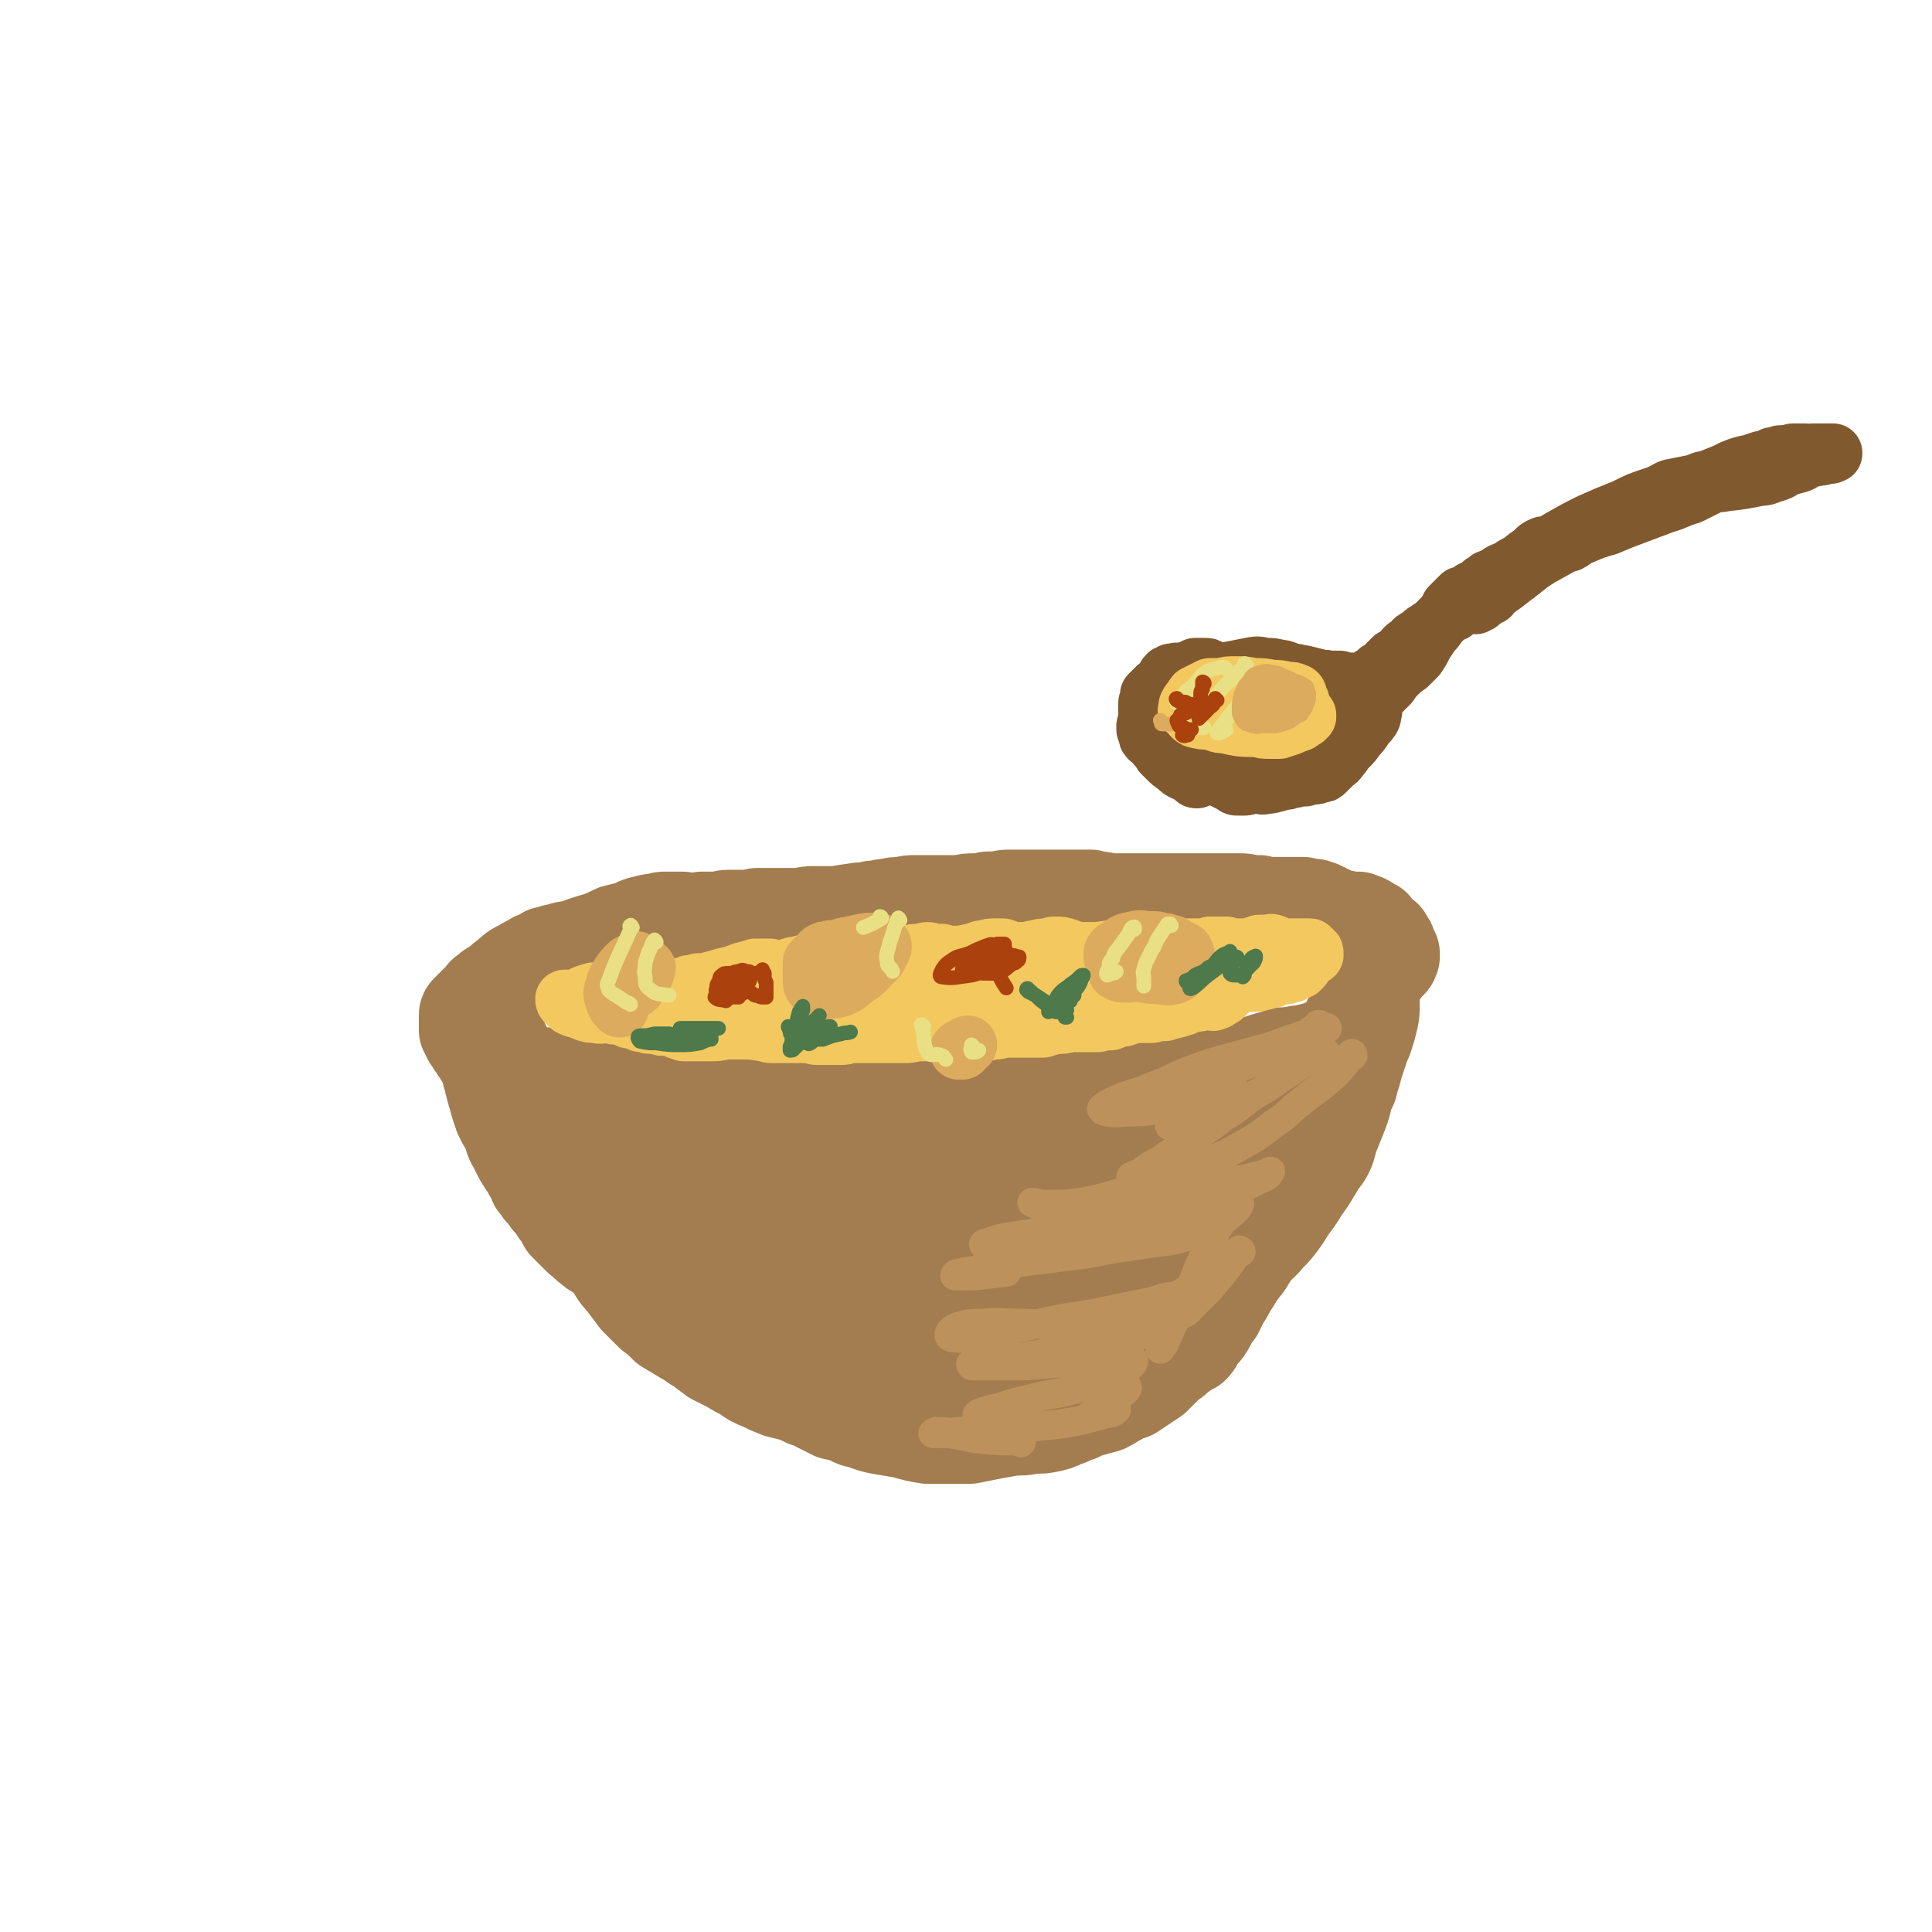 <svg viewBox='0 0 1054 1054' version='1.1' xmlns='http://www.w3.org/2000/svg' xmlns:xlink='http://www.w3.org/1999/xlink'><g fill='none' stroke='rgb(163,125,79)' stroke-width='53' stroke-linecap='round' stroke-linejoin='round'><path d='M311,593c-1,0 -1,-1 -1,-1 0,0 0,0 0,1 1,0 1,0 2,0 1,1 1,0 2,0 2,0 2,0 4,0 2,0 2,0 4,-1 2,0 2,0 4,0 2,0 2,0 3,0 1,1 1,2 2,2 2,1 2,1 3,2 2,0 3,0 5,0 3,1 3,0 6,0 3,0 3,0 6,0 4,0 4,1 7,0 3,0 3,0 6,0 3,0 3,0 6,0 3,0 3,0 6,0 2,0 2,-1 5,0 3,0 3,0 6,1 3,0 3,0 6,1 2,0 2,1 5,1 3,1 3,1 5,1 3,1 3,1 6,1 3,0 3,0 6,0 3,0 3,0 7,0 3,0 3,0 6,0 3,0 3,-1 5,-1 2,0 2,0 4,0 2,0 2,0 5,0 2,0 2,0 4,0 2,-1 2,0 5,0 3,0 3,0 6,0 2,-1 2,-1 4,-1 5,0 5,0 9,0 2,0 2,0 4,-1 3,0 3,0 5,0 2,0 2,0 5,0 3,0 3,0 6,0 3,0 3,0 6,0 4,0 4,0 7,0 3,0 3,0 7,-1 3,0 3,0 6,0 2,-1 2,-1 5,-1 2,0 2,0 5,0 2,0 2,0 4,0 1,0 1,0 3,0 2,0 2,0 4,1 2,0 2,0 4,0 3,0 3,0 5,0 3,0 3,0 7,0 3,0 3,0 6,-1 4,0 4,0 7,0 3,-1 3,-1 6,-1 1,0 1,0 1,0 2,0 2,0 4,0 1,0 1,0 2,0 3,0 3,0 6,-1 3,0 3,0 6,0 4,0 4,0 7,0 3,0 3,0 7,-1 3,0 3,0 6,0 3,-1 3,0 6,-1 3,0 3,0 6,-1 2,0 2,0 4,-1 2,0 2,0 4,0 2,0 2,0 4,-1 1,0 1,0 2,0 1,0 1,0 2,0 1,0 1,0 2,-1 1,0 1,0 2,0 1,0 1,0 3,-1 1,0 1,0 2,0 2,0 2,0 3,-1 1,0 1,0 2,0 1,-1 1,0 3,-1 1,0 1,0 2,0 2,0 2,-1 4,-1 1,0 1,0 2,0 2,0 2,0 4,-1 1,0 1,0 3,0 1,0 1,0 2,0 1,0 1,0 2,0 1,-1 1,0 2,-1 2,0 2,0 3,0 1,-1 1,-1 3,-1 2,0 2,0 4,-1 1,0 1,0 3,-1 1,0 1,0 2,0 1,-1 1,-1 2,-1 1,0 1,0 3,-1 1,0 1,0 2,0 0,-1 0,-1 1,-1 1,0 1,0 1,0 1,0 1,0 2,0 3,-1 3,0 5,-1 2,0 2,0 3,0 1,0 1,0 3,-1 1,0 1,0 1,0 2,0 2,0 3,-1 1,0 1,0 2,0 1,0 1,0 1,-1 1,0 1,0 2,0 0,0 0,0 1,0 0,-1 0,-1 1,-1 0,0 0,0 1,0 0,0 0,0 0,0 0,0 0,0 0,0 0,0 0,0 0,0 1,-1 1,0 1,-1 1,0 1,0 1,0 0,0 0,0 1,0 0,0 0,0 1,-1 0,0 0,0 0,0 1,0 1,0 1,0 1,-1 0,-1 1,-1 0,0 0,0 0,0 0,0 0,0 -1,0 0,0 0,0 0,0 '/><path d='M318,589c0,0 0,-1 -1,-1 -1,0 -1,1 -2,1 -2,0 -2,-1 -4,-1 -1,0 -1,-1 -2,-1 0,0 0,0 -1,0 -3,0 -3,0 -6,0 -2,0 -2,0 -4,0 -6,0 -6,0 -11,1 -3,0 -3,0 -6,0 -2,0 -2,0 -4,-1 -2,0 -2,0 -3,-1 -2,-1 -2,-1 -3,-3 -2,-1 -1,-2 -3,-3 -1,-2 -1,-1 -3,-3 -1,-1 -1,-1 -2,-2 -1,-2 -1,-2 -2,-3 -1,-2 -1,-2 -2,-3 -1,-2 -1,-2 -2,-3 -1,-2 -1,-2 -2,-4 0,-1 0,-1 0,-3 0,-1 0,-1 0,-3 0,-1 0,-1 0,-2 0,-1 0,-1 1,-2 1,-1 1,-1 2,-2 1,-1 1,-1 2,-2 1,-1 1,-1 3,-3 1,-1 1,-2 3,-3 3,-3 3,-2 6,-4 3,-3 3,-3 6,-5 3,-3 3,-3 7,-5 3,-2 4,-2 7,-4 3,-1 3,-1 6,-3 2,0 2,0 4,-1 2,-1 2,0 4,-1 3,-1 3,-1 6,-1 8,-3 8,-3 15,-5 5,-2 5,-2 9,-4 4,-1 4,-1 9,-2 3,-2 3,-2 7,-3 4,-1 4,-1 7,-1 2,-1 2,-1 5,-1 2,0 2,0 4,0 2,0 2,0 4,0 2,0 2,1 5,1 3,0 3,0 6,-1 4,0 4,0 8,0 3,0 3,-1 7,-1 4,0 4,0 7,0 4,0 4,0 8,-1 4,0 4,0 8,0 5,0 5,0 9,0 4,0 4,0 7,0 4,-1 4,-1 7,-1 3,0 3,0 5,0 4,0 4,0 7,0 6,-1 6,-1 13,-2 4,0 4,0 7,-1 4,0 4,-1 8,-1 4,-1 4,-1 8,-1 4,-1 4,-1 8,-1 4,0 4,0 7,0 4,0 4,0 9,0 4,0 4,0 8,0 4,-1 4,-1 8,-1 3,0 3,0 7,-1 3,0 3,0 6,0 3,-1 3,-1 6,-1 3,0 3,0 6,0 2,0 2,0 4,0 3,0 3,0 5,0 2,0 2,0 5,0 2,0 2,0 5,0 3,0 3,0 6,0 3,0 3,0 6,0 3,0 3,0 5,0 1,0 1,0 2,0 2,1 2,1 4,1 4,0 4,1 7,1 4,0 4,0 7,0 4,0 4,0 8,0 3,0 3,0 6,0 3,0 3,0 6,0 3,0 3,0 5,0 3,0 3,0 5,0 6,0 6,0 12,0 3,0 3,0 6,0 2,0 2,0 5,0 3,0 3,0 5,0 3,0 3,0 5,0 3,0 3,0 6,1 2,0 2,0 5,0 3,1 3,1 6,1 3,0 3,0 6,0 3,0 3,0 6,0 3,0 3,0 6,0 3,1 3,1 6,1 1,1 1,1 3,1 1,1 1,1 2,1 1,1 1,1 2,1 2,1 2,1 3,2 2,0 2,0 4,1 2,0 2,0 4,1 2,0 2,0 4,0 1,0 1,0 2,0 1,1 1,1 2,1 1,0 1,0 2,1 1,0 1,0 1,1 1,0 1,0 2,1 0,0 0,0 1,0 0,1 0,1 1,2 0,0 0,0 1,1 0,0 0,1 1,1 1,1 1,1 1,1 1,1 1,1 2,1 0,1 0,1 1,2 1,1 1,1 1,2 1,1 0,1 1,3 0,0 0,0 1,1 0,0 0,0 0,0 0,0 0,0 0,1 0,0 0,0 0,0 0,1 0,1 0,1 -1,1 0,1 -1,2 0,0 0,0 -1,1 -1,0 -1,0 -1,1 -1,1 -1,1 -2,2 -1,1 -1,1 -1,2 -1,1 -1,1 -2,1 -1,1 -1,1 -2,2 0,0 0,0 -1,1 -1,1 -1,1 -2,2 -1,0 -1,0 -2,1 0,0 0,0 0,0 0,1 -1,1 -1,1 '/><path d='M277,576c0,0 -1,-1 -1,-1 -1,0 -1,0 -3,1 0,0 0,0 -1,0 0,0 0,0 0,0 0,0 0,0 0,0 '/><path d='M265,568c-1,0 -1,0 -1,-1 -1,0 0,1 0,1 0,0 0,0 0,0 0,0 0,0 0,0 0,2 0,2 1,4 0,4 0,4 1,7 1,3 1,3 2,5 0,2 0,2 1,4 1,1 1,1 2,3 1,1 1,1 1,2 1,2 1,2 2,4 1,1 1,1 2,3 1,1 1,1 2,3 1,2 1,2 2,4 0,1 0,1 1,3 1,1 1,1 2,2 1,1 1,1 2,2 1,1 1,1 2,2 1,1 1,1 2,2 1,2 1,2 2,3 1,1 1,1 2,2 1,2 1,2 1,3 1,2 1,2 2,3 0,2 0,2 1,3 1,1 1,1 2,2 0,1 1,1 1,2 1,1 1,1 2,2 1,1 1,1 1,2 1,2 1,2 2,3 0,1 0,1 1,3 0,1 0,1 1,2 0,1 0,1 1,2 0,1 0,1 0,2 1,1 1,1 1,2 0,1 0,1 0,2 1,2 1,1 2,2 0,1 0,1 1,2 0,1 0,1 1,2 0,2 0,2 1,3 1,1 1,1 1,2 1,2 1,2 2,3 2,2 2,1 3,3 2,2 1,2 3,3 1,2 1,2 3,3 2,1 2,1 3,2 1,1 1,1 2,2 0,1 0,1 1,2 1,1 1,1 1,1 2,3 1,3 3,5 1,1 1,1 2,2 2,2 2,2 4,3 0,1 0,1 1,1 1,1 1,1 2,2 1,0 1,0 1,1 1,1 1,1 2,1 1,2 0,2 1,3 1,1 1,0 2,1 0,1 0,1 0,1 0,0 0,0 0,0 '/><path d='M273,569c0,-1 -1,-1 -1,-1 -1,0 -1,0 -1,0 -1,0 -1,0 -2,0 0,1 0,2 -1,3 0,1 0,1 -1,3 0,3 0,3 0,6 0,4 0,4 1,7 1,4 1,4 2,8 1,3 1,3 2,7 1,3 1,3 2,6 2,4 2,4 4,7 1,3 1,3 2,6 1,3 2,3 3,5 0,1 0,1 0,1 2,4 2,4 4,7 1,2 2,2 3,5 2,3 2,3 3,6 2,2 2,2 3,4 2,2 2,2 4,5 2,2 2,2 4,5 1,2 1,1 3,4 1,2 1,2 2,4 2,2 2,2 4,4 2,2 2,2 4,4 3,2 3,3 6,5 2,2 3,2 6,4 2,2 2,2 4,3 2,1 2,1 4,3 1,1 1,0 3,2 1,1 1,1 2,2 1,1 1,1 2,3 3,3 3,3 6,6 2,2 2,2 4,3 2,1 2,1 4,2 2,1 2,1 4,2 2,2 2,2 3,3 2,1 2,1 4,2 1,1 1,1 3,3 2,1 2,1 4,3 2,1 2,2 4,3 2,2 2,2 4,3 2,0 2,1 4,1 2,1 2,1 3,2 1,0 1,0 2,0 1,0 1,0 2,1 2,0 2,0 4,1 3,1 3,1 5,2 2,1 2,1 4,2 3,2 3,2 6,3 3,1 3,1 6,2 3,0 3,0 5,0 3,1 3,1 5,1 2,0 2,0 4,1 2,0 2,0 4,0 2,1 2,1 4,1 2,1 2,0 5,1 2,0 2,0 4,0 3,1 3,1 6,1 2,1 2,1 5,1 2,0 2,0 5,1 3,0 3,0 6,1 3,0 3,0 6,0 2,0 2,0 4,0 3,0 3,0 7,0 2,0 2,0 5,0 3,1 3,1 6,1 3,1 3,1 5,1 3,1 3,1 5,2 2,1 2,1 5,2 2,0 2,0 4,0 3,0 3,0 5,0 3,-1 3,-1 5,-1 3,0 3,0 5,0 3,0 3,0 6,0 3,0 3,0 6,1 3,0 3,0 6,0 3,-1 3,-1 6,-2 3,0 3,0 5,-1 3,-1 3,-1 6,-2 2,-1 3,-1 5,-1 3,-1 3,-1 6,-2 4,-1 4,-1 7,-2 3,-2 3,-2 7,-4 3,-2 3,-2 6,-4 3,-2 3,-2 6,-4 3,-3 3,-3 7,-6 3,-2 3,-2 6,-5 4,-2 4,-2 7,-5 3,-3 3,-3 6,-5 3,-2 3,-2 6,-4 3,-2 3,-2 5,-4 6,-6 6,-6 11,-12 2,-3 2,-3 5,-6 2,-3 2,-3 5,-6 2,-2 2,-2 4,-4 2,-2 2,-2 3,-4 2,-3 2,-3 4,-5 3,-3 3,-3 5,-6 3,-4 2,-4 4,-7 2,-4 2,-4 4,-7 2,-3 2,-3 4,-5 2,-3 1,-3 3,-5 2,-2 2,-2 4,-4 3,-3 3,-3 5,-5 3,-4 2,-4 4,-7 1,-1 1,-1 2,-2 2,-4 2,-4 3,-8 1,-3 1,-3 2,-5 0,-1 0,-1 1,-2 1,-3 1,-3 3,-6 2,-3 2,-3 3,-6 2,-3 2,-3 4,-6 2,-3 2,-2 3,-5 1,-3 1,-3 2,-6 1,-2 1,-3 2,-5 0,-2 1,-2 1,-5 1,-2 0,-3 1,-5 1,-3 1,-3 3,-6 2,-2 2,-2 4,-4 1,-1 1,-1 2,-2 1,-1 1,-1 1,-2 1,-1 1,-1 1,-3 1,-1 0,-1 1,-2 0,-2 0,-2 0,-4 0,-1 0,-1 1,-2 0,0 0,0 0,-1 0,0 0,0 -1,-1 0,0 0,0 0,-1 0,0 0,0 0,0 0,1 0,1 0,1 0,1 0,1 0,2 0,2 0,2 0,3 0,3 0,3 0,5 0,3 0,3 0,6 0,4 0,4 -1,8 -1,4 -1,4 -2,7 -1,4 -2,4 -3,8 -1,3 -1,3 -2,6 -1,3 -1,3 -2,7 -1,3 -1,3 -2,7 -2,4 -2,4 -3,8 -1,4 -1,4 -3,9 -2,5 -2,5 -4,10 -2,5 -1,6 -4,11 -3,4 -3,4 -6,9 -3,5 -3,5 -6,9 -3,5 -3,5 -6,9 -3,4 -3,5 -6,9 -3,4 -3,4 -7,8 -3,4 -4,4 -7,7 -5,4 -5,4 -9,8 -5,4 -5,5 -10,9 -12,9 -12,9 -23,19 -7,4 -7,4 -13,9 -8,5 -8,4 -16,9 -7,4 -7,4 -15,8 -7,4 -7,4 -14,8 -5,3 -5,3 -11,6 -3,2 -3,2 -6,3 -1,0 -1,-1 -2,-2 '/><path d='M733,566c0,0 -1,-2 -1,-1 -1,1 -1,2 -2,4 -1,4 -1,4 -3,7 -3,6 -3,6 -6,11 -5,7 -5,7 -9,14 -6,8 -5,8 -11,17 -7,9 -7,9 -14,17 -6,7 -6,7 -13,15 -2,2 -2,2 -5,5 -11,10 -10,11 -22,21 -12,10 -12,10 -25,18 -13,9 -13,9 -28,17 -12,7 -12,7 -26,12 -10,4 -10,4 -21,6 -7,2 -7,2 -15,2 -5,0 -5,1 -11,0 -2,-1 -3,-1 -4,-2 0,-1 1,-2 2,-3 5,-3 6,-3 11,-6 8,-5 8,-5 17,-10 12,-8 13,-8 25,-16 14,-9 14,-9 27,-19 13,-10 13,-10 25,-21 9,-7 8,-8 16,-16 5,-5 5,-5 9,-10 1,-1 2,-3 1,-3 -3,-1 -4,0 -8,1 -8,4 -8,5 -16,9 -14,9 -14,8 -28,17 -17,11 -17,12 -33,24 -17,13 -17,13 -34,27 -15,12 -15,12 -29,26 -8,7 -17,13 -15,15 1,3 11,-1 21,-6 17,-9 16,-10 31,-21 18,-13 18,-13 35,-27 16,-12 16,-12 32,-25 12,-10 13,-10 24,-20 10,-9 11,-10 18,-19 1,-1 -1,-2 -3,-2 -6,1 -7,2 -13,4 -13,4 -13,4 -26,9 -22,8 -22,8 -44,18 -16,7 -16,7 -31,15 -5,2 -5,2 -11,5 -16,8 -16,7 -32,15 -15,8 -15,8 -31,16 -2,2 -2,2 -5,4 -6,4 -6,4 -11,9 -1,0 -1,1 -1,1 1,1 1,1 2,1 8,-1 8,-1 15,-3 10,-2 10,-2 20,-6 19,-8 20,-8 38,-18 14,-8 14,-9 27,-19 10,-8 11,-8 19,-17 6,-6 8,-6 10,-14 2,-5 2,-7 -1,-11 -4,-5 -6,-5 -13,-7 -11,-2 -12,-2 -24,-1 -17,2 -17,3 -33,8 -17,6 -17,7 -32,15 -13,8 -13,9 -25,19 -9,7 -10,7 -17,17 -3,4 -5,7 -3,11 2,3 6,3 12,3 11,1 11,1 22,-3 14,-4 14,-4 27,-11 13,-6 13,-6 25,-14 9,-6 9,-6 17,-14 4,-4 5,-5 6,-10 0,-4 0,-6 -3,-9 -6,-4 -7,-4 -15,-6 -12,-2 -12,-2 -25,-1 -15,1 -15,1 -30,4 -16,3 -16,3 -30,8 -14,5 -14,5 -27,11 -8,4 -9,4 -15,10 -2,1 -1,2 -2,5 0,1 0,1 0,2 5,5 5,6 11,9 10,7 10,8 21,11 12,3 13,2 25,2 10,0 10,0 20,-2 6,-2 7,-2 12,-5 3,-2 3,-3 4,-6 0,-4 0,-5 -2,-8 -4,-6 -4,-6 -10,-11 -8,-6 -8,-7 -17,-11 -12,-6 -12,-6 -25,-11 -15,-5 -15,-5 -31,-10 -13,-4 -13,-4 -26,-7 -8,-2 -8,-2 -17,-4 -3,-1 -4,-2 -6,-1 -1,1 1,2 2,3 4,6 4,6 8,11 8,9 7,10 15,19 15,14 16,14 32,27 5,3 5,2 11,4 2,1 2,2 4,2 0,0 0,-1 0,-1 -2,-3 -2,-4 -5,-6 -5,-6 -5,-6 -11,-10 -8,-7 -8,-7 -17,-13 -11,-7 -11,-7 -22,-13 -10,-6 -10,-7 -21,-12 -7,-4 -7,-3 -15,-6 -5,-2 -5,-1 -10,-3 -1,-1 -2,-1 -3,-2 -1,0 -1,-1 -1,-1 0,0 0,0 0,0 0,1 0,1 -1,2 0,4 0,4 -1,7 0,3 -1,3 -1,6 0,3 0,3 1,7 0,3 1,3 2,6 2,6 1,6 4,12 2,5 2,5 5,9 3,5 3,5 5,9 3,5 4,5 7,10 2,4 1,5 4,9 2,4 3,4 6,8 3,4 3,4 6,8 4,4 4,4 8,8 4,3 4,3 8,7 5,3 5,3 10,6 4,2 4,3 8,5 4,3 4,3 8,6 4,2 4,2 8,4 5,3 5,3 9,5 4,3 4,3 9,5 4,2 4,2 9,4 4,1 4,1 8,2 3,1 3,1 7,3 4,1 3,1 7,3 4,2 4,2 8,4 4,1 5,0 9,1 5,0 5,0 10,0 6,0 6,0 11,0 6,0 6,0 12,0 6,0 6,0 12,0 6,0 6,-1 11,-1 6,0 6,0 11,0 4,0 4,0 8,0 4,0 4,-1 8,-2 3,0 3,0 7,-1 4,-1 4,-1 7,-2 4,-1 4,-1 8,-2 4,-1 4,-1 8,-3 4,-2 4,-2 8,-4 4,-2 3,-2 7,-4 4,-2 4,-1 8,-3 3,-1 3,-1 6,-1 3,-1 3,-1 6,-2 3,-1 3,-1 6,-2 3,-1 3,-1 6,-2 6,-4 5,-4 11,-7 3,-2 3,-2 6,-4 2,-1 2,-2 3,-3 3,-2 2,-2 4,-5 '/><path d='M446,756c0,0 -1,-1 -1,-1 0,1 0,1 1,2 3,4 3,4 7,8 4,3 4,3 9,6 4,3 4,3 9,4 5,2 5,2 10,3 6,1 6,1 12,2 7,2 7,2 13,3 6,0 6,0 12,0 5,0 6,0 11,0 5,-1 5,-1 10,-2 5,-1 5,-1 11,-2 5,-1 5,0 11,-1 5,-1 5,0 10,-1 5,-1 5,-1 9,-3 4,-1 4,-2 8,-3 4,-2 4,-2 8,-3 3,-1 4,-1 7,-2 4,-2 3,-2 7,-4 3,-2 4,-2 7,-3 6,-4 6,-4 12,-8 3,-3 3,-3 6,-6 2,-2 2,-2 5,-4 2,-2 2,-2 5,-4 2,-2 2,-2 5,-3 2,-2 2,-3 3,-5 3,-3 3,-3 5,-6 2,-4 2,-4 5,-8 5,-10 4,-10 9,-20 9,-16 9,-15 18,-31 5,-11 5,-11 10,-22 3,-5 3,-5 5,-10 2,-3 3,-3 4,-7 1,-3 1,-3 2,-6 0,-3 0,-3 1,-6 0,-2 0,-2 1,-4 0,-1 0,-1 1,-2 0,-1 0,-1 0,-1 0,0 0,-1 0,-1 0,2 0,2 0,4 0,4 0,4 -1,8 -1,5 0,5 -2,9 -1,4 -1,4 -3,9 -2,4 -2,4 -4,8 -3,5 -3,5 -5,10 -4,7 -4,7 -8,14 -3,6 -3,6 -6,12 -3,5 -3,5 -6,10 -4,5 -4,5 -7,10 -4,6 -3,6 -7,11 -4,5 -4,5 -8,10 -4,4 -5,4 -9,8 -4,3 -5,3 -9,7 -3,3 -3,3 -7,6 -3,3 -3,2 -6,5 -2,1 -2,1 -4,3 -1,1 -1,1 -2,2 -1,0 -1,0 -1,1 0,0 0,1 1,1 0,1 0,1 1,1 2,0 3,0 5,-1 3,-2 3,-2 5,-5 4,-5 4,-5 8,-9 4,-6 4,-6 9,-12 4,-6 5,-5 9,-12 4,-6 4,-6 7,-12 2,-5 2,-6 4,-11 1,-4 1,-5 2,-9 0,-2 0,-3 -1,-4 -1,-1 -2,-1 -3,-1 -2,1 -2,1 -4,2 -2,2 -2,2 -5,4 -2,1 -2,1 -4,3 -2,2 -2,2 -4,4 -2,2 -2,1 -5,3 -2,2 -2,2 -4,5 -2,3 -1,3 -4,6 -2,4 -3,4 -6,8 -3,5 -3,5 -7,9 -4,4 -4,4 -8,9 -5,4 -5,4 -10,7 -5,4 -5,5 -10,8 -9,6 -9,7 -18,12 -8,4 -8,4 -16,6 -2,0 -2,0 -4,0 '/></g>
<g fill='none' stroke='rgb(189,145,92)' stroke-width='16' stroke-linecap='round' stroke-linejoin='round'><path d='M673,594c0,0 0,-1 -1,-1 -3,2 -2,3 -6,4 -4,3 -4,2 -9,4 -5,3 -5,3 -10,6 -3,2 -3,2 -7,5 -1,0 -2,1 -2,2 1,0 2,0 4,0 3,-2 3,-3 6,-5 '/><path d='M720,560c0,-1 0,-1 -1,-1 0,0 1,0 1,0 -1,1 -1,1 -3,2 -4,3 -4,3 -8,6 -7,4 -7,4 -14,8 -7,3 -7,3 -15,6 -7,3 -7,2 -15,4 -7,3 -7,3 -15,5 -6,2 -6,2 -12,3 -3,1 -3,1 -6,2 -1,0 -1,1 -1,1 1,-1 2,-1 4,-1 5,-2 5,-3 10,-5 7,-4 8,-3 16,-6 9,-3 9,-3 18,-5 9,-3 9,-3 18,-6 7,-3 7,-3 14,-6 5,-2 6,-1 11,-4 1,-1 2,-2 2,-2 0,-1 -1,0 -3,0 -5,2 -5,2 -11,4 -9,3 -9,3 -17,6 -11,3 -11,3 -22,6 -11,3 -11,3 -22,7 -10,4 -10,5 -21,9 -9,4 -10,3 -19,7 -4,2 -5,2 -8,5 0,0 1,1 1,1 4,1 4,1 8,1 9,-1 9,0 17,-1 15,-2 15,-3 30,-5 '/><path d='M722,576c0,-1 -1,-1 -1,-1 0,-1 0,0 1,0 0,0 2,-1 1,-1 0,0 -2,0 -3,1 -5,2 -5,3 -9,5 -6,4 -6,4 -12,8 -7,5 -7,5 -14,9 -9,6 -8,7 -17,12 -9,7 -9,7 -19,13 -8,6 -8,5 -16,11 -6,3 -6,3 -11,7 -3,1 -3,1 -5,2 0,0 0,0 0,0 '/><path d='M738,576c0,0 0,-2 -1,-1 -2,2 -1,3 -4,6 -4,5 -4,5 -9,9 -7,6 -7,5 -14,11 -8,6 -7,7 -15,12 -9,7 -9,7 -18,12 -10,6 -10,5 -21,10 -11,5 -11,5 -23,10 -11,4 -11,3 -23,6 -10,3 -10,3 -20,5 -8,1 -8,1 -15,1 -5,0 -5,0 -9,0 -2,0 -2,-1 -3,-1 0,0 0,0 0,0 3,0 3,1 6,1 5,0 5,0 11,0 9,0 9,1 19,0 13,-1 13,-2 26,-4 14,-2 14,-2 28,-5 11,-2 11,-1 22,-4 7,-1 7,-2 14,-3 2,-1 5,-2 4,-2 0,1 -2,3 -5,4 -8,4 -8,4 -15,7 -11,4 -11,4 -23,8 -13,4 -13,5 -27,9 -15,5 -15,5 -31,8 -14,3 -14,3 -28,5 -10,1 -10,0 -20,0 -4,0 -5,0 -7,-1 -1,0 0,-1 2,-1 5,-2 5,-2 11,-3 12,-2 12,-2 25,-4 16,-1 16,0 32,-1 15,-2 15,-2 30,-4 12,-2 12,-3 23,-6 7,-1 7,-1 13,-3 2,0 4,-1 3,0 0,1 -1,2 -3,4 -5,4 -5,5 -10,7 -8,4 -8,4 -17,7 -11,3 -11,2 -23,4 -15,2 -15,2 -30,5 -16,2 -16,2 -32,4 -13,2 -13,2 -25,4 -7,2 -7,1 -14,3 -1,0 -1,1 -1,1 4,0 5,0 10,0 9,-1 9,-1 18,-2 '/><path d='M667,689c0,0 -1,-1 -1,-1 -1,0 0,1 -1,2 -7,6 -7,6 -14,12 -4,2 -4,2 -7,4 -5,2 -5,1 -9,2 -6,2 -6,2 -11,3 -15,3 -15,3 -29,6 -14,2 -14,2 -28,5 -9,2 -9,2 -19,4 -11,2 -11,3 -23,4 -3,0 -6,0 -7,-1 -1,-1 1,-4 4,-5 7,-2 7,-2 14,-2 10,-1 10,0 20,0 12,0 12,1 23,1 12,0 12,0 24,-2 11,-2 11,-2 22,-5 6,-1 6,-1 12,-3 2,0 3,-1 3,-1 0,2 -1,3 -2,5 -4,4 -4,5 -9,7 -7,4 -7,5 -15,7 -9,3 -9,2 -19,4 -10,1 -10,1 -21,3 -11,1 -11,2 -21,3 -8,1 -8,1 -16,2 -4,0 -4,0 -7,1 -1,0 0,1 0,1 5,0 5,0 9,0 11,0 11,0 21,0 12,-1 12,-1 25,-2 10,-1 10,-1 21,-1 6,0 7,-1 12,0 1,0 0,2 -1,3 -5,4 -5,4 -11,7 -10,4 -10,3 -20,6 -11,3 -12,2 -23,5 -9,2 -9,2 -18,5 -5,1 -5,1 -11,3 -1,1 -1,1 -1,1 '/><path d='M557,787c0,-1 0,-1 -1,-1 -1,-1 -1,0 -3,0 -9,0 -9,0 -19,-1 -8,-1 -8,-2 -17,-3 -4,0 -5,0 -8,0 0,0 1,-1 2,-1 6,0 6,1 12,0 10,0 10,1 20,0 12,-1 12,-1 24,-3 11,-1 11,-1 22,-3 8,-2 8,-2 15,-4 3,0 4,-1 5,-2 0,0 -1,0 -2,0 -3,0 -3,0 -6,1 -3,0 -5,1 -6,2 -1,0 1,0 2,-1 4,-2 3,-2 7,-5 3,-2 3,-2 6,-4 1,-1 1,-1 2,-2 2,-1 2,-1 3,-3 '/><path d='M665,669c0,0 0,-1 -1,-1 0,1 0,2 -1,4 -2,6 -2,6 -5,11 -4,8 -4,8 -7,16 -5,9 -4,9 -9,19 -3,6 -3,6 -6,13 -1,3 -1,2 -3,5 '/><path d='M677,683c0,0 0,-1 -1,-1 -2,2 -2,3 -4,6 -6,8 -6,8 -12,15 -6,6 -6,6 -12,12 -2,2 -2,1 -5,3 '/></g>
<g fill='none' stroke='rgb(129,89,47)' stroke-width='16' stroke-linecap='round' stroke-linejoin='round'><path d='M964,257c0,0 0,-1 -1,-1 -1,-1 -1,0 -3,-1 -3,-1 -3,-2 -6,-2 -21,1 -21,1 -41,5 -7,1 -7,3 -13,5 -9,3 -9,3 -17,7 -10,4 -10,4 -19,8 -8,4 -8,4 -15,8 -6,3 -5,4 -10,8 -4,3 -4,3 -7,6 -3,3 -3,3 -6,7 -2,1 -2,1 -4,3 0,0 0,0 0,1 -2,1 -2,0 -4,1 0,1 0,1 0,1 -1,0 -1,0 -2,0 0,0 0,0 0,0 0,0 -1,0 0,0 1,-1 1,-1 2,-2 2,-2 2,-2 4,-4 5,-3 5,-3 10,-6 5,-3 5,-3 11,-6 8,-4 8,-4 17,-7 9,-4 9,-4 18,-7 8,-3 8,-4 16,-6 7,-2 7,-2 14,-4 7,-2 7,-2 13,-3 5,-2 5,-2 10,-3 4,-1 4,-1 8,-2 2,0 3,0 5,0 3,0 3,0 6,0 4,0 4,0 8,-1 3,0 3,0 7,-1 3,-1 3,-1 6,-3 2,0 1,-1 3,-2 1,0 1,0 2,0 1,0 1,0 1,0 0,0 0,0 0,0 0,0 0,0 0,0 0,1 0,1 -1,1 -1,0 -1,0 -2,0 -1,0 -2,0 -3,0 -2,1 -2,1 -4,1 -3,0 -3,0 -5,0 -5,1 -5,1 -10,1 -6,2 -6,2 -12,3 -6,1 -6,1 -12,2 -8,2 -8,3 -16,4 -10,3 -10,2 -20,4 -8,3 -8,4 -16,7 -8,4 -8,4 -15,8 -6,3 -6,3 -12,6 -5,3 -4,4 -9,7 -4,3 -4,3 -8,6 -2,3 -3,3 -5,5 -2,2 -2,2 -3,3 -1,2 -1,2 -2,3 -1,1 -1,0 -2,1 -1,2 0,2 -1,3 -2,1 -2,1 -4,2 -2,1 -2,1 -4,2 0,1 0,1 -1,1 0,0 0,0 0,0 2,-3 2,-3 4,-5 3,-3 3,-3 6,-4 3,-3 3,-3 7,-5 5,-2 5,-2 9,-4 8,-3 8,-3 15,-5 10,-4 10,-4 20,-7 11,-4 11,-4 21,-8 11,-4 11,-3 21,-7 9,-3 8,-4 17,-7 5,-2 5,-2 11,-4 6,-1 6,-1 12,-2 3,-1 3,-1 6,-2 4,-1 4,-1 7,-2 2,-1 2,-1 4,-2 2,-1 2,-1 4,-2 2,-1 2,-1 3,-2 1,-1 2,-1 1,-1 0,-1 0,-1 -1,0 -3,1 -3,1 -6,2 -5,2 -5,2 -10,4 -9,2 -9,2 -19,4 -9,2 -9,2 -18,4 -10,2 -10,3 -19,5 -11,4 -11,3 -21,7 -9,3 -9,4 -18,8 -6,3 -6,3 -12,7 -4,2 -4,2 -8,4 -2,2 -2,2 -4,4 -3,2 -2,3 -5,4 -3,2 -3,2 -6,3 -2,1 -2,1 -4,2 -1,0 -1,0 -2,1 -1,0 -1,0 -1,1 0,2 0,2 0,3 '/></g>
<g fill='none' stroke='rgb(129,89,47)' stroke-width='32' stroke-linecap='round' stroke-linejoin='round'><path d='M813,325c-1,0 -1,-1 -1,-1 -1,0 0,0 0,0 -1,2 -1,2 -3,3 -1,1 -1,1 -2,2 -1,0 -1,0 -2,0 0,0 0,1 0,1 0,0 0,0 0,0 1,-1 1,-1 3,-2 3,-2 3,-2 6,-5 6,-4 6,-4 11,-8 6,-4 5,-5 11,-9 6,-4 6,-4 12,-7 4,-2 4,-2 8,-3 2,-1 3,-2 3,-2 0,0 -1,0 -2,0 -2,1 -2,1 -4,1 -3,1 -3,0 -5,2 -6,4 -6,4 -12,8 -4,3 -4,3 -7,5 -4,3 -3,3 -7,5 -3,2 -3,2 -6,4 -2,1 -1,2 -3,3 -2,2 -2,1 -3,3 -1,1 -1,1 -2,2 0,0 0,0 -1,1 0,0 0,0 -1,0 0,0 0,0 0,0 0,0 0,1 0,0 0,0 0,0 0,0 3,-2 3,-2 6,-4 7,-5 7,-5 13,-9 7,-5 7,-6 15,-11 9,-5 9,-5 18,-10 9,-4 9,-4 18,-8 8,-4 8,-4 16,-8 7,-4 7,-4 14,-7 6,-2 6,-2 11,-4 4,-2 4,-2 8,-3 1,0 1,0 2,-1 2,-1 2,-1 4,-1 5,-2 5,-2 10,-4 2,-1 2,-1 4,-2 5,-2 5,-2 10,-3 3,-1 3,-1 6,-2 1,0 1,0 1,0 3,-1 3,-1 5,-2 2,0 2,0 4,-1 2,0 2,0 4,0 1,-1 1,0 3,-1 2,0 2,0 4,0 2,0 2,0 3,0 2,0 2,1 4,0 1,0 1,0 2,0 2,0 2,0 3,0 0,0 0,0 0,0 2,0 2,0 3,0 1,0 1,0 2,0 1,0 1,0 1,0 0,0 0,0 0,0 0,0 0,0 0,0 0,0 0,0 0,0 0,1 0,0 0,0 -1,1 -1,1 -2,1 -1,0 -1,0 -2,0 -2,1 -2,1 -4,1 -3,1 -3,0 -5,1 -3,1 -3,2 -6,3 -4,1 -4,1 -7,2 -3,2 -3,2 -6,3 -4,1 -4,2 -8,2 -10,2 -10,2 -19,3 -3,0 -3,0 -5,0 -1,0 -1,0 -2,1 -1,0 0,0 -1,0 0,0 0,0 -1,0 0,0 0,0 0,0 0,0 0,0 0,0 5,-1 5,0 9,-1 3,-2 8,-4 7,-3 -2,0 -7,2 -14,4 -6,3 -6,3 -12,6 -7,2 -7,3 -14,5 -8,3 -8,3 -16,6 -8,3 -8,3 -15,6 -7,2 -7,2 -14,5 -5,1 -5,1 -10,2 -4,1 -4,2 -7,3 -3,1 -3,0 -5,1 -2,1 -2,1 -3,2 -1,1 -1,1 -2,2 -2,1 -1,1 -3,2 -2,2 -2,1 -3,3 -3,1 -3,1 -6,3 -3,2 -3,1 -6,3 -3,2 -3,2 -6,3 -2,2 -2,1 -4,3 -1,1 -1,1 -3,2 0,1 -1,1 -2,1 0,1 0,1 -1,1 -1,1 -1,1 -2,2 0,0 0,0 0,0 -1,1 -1,1 -2,2 -1,1 -1,1 -2,2 0,1 0,1 -1,2 -1,1 -1,2 -2,3 -2,1 -2,0 -3,1 -1,1 -1,1 -2,2 0,0 0,0 -1,0 -1,1 -1,1 -2,2 -2,2 -2,2 -3,3 -2,1 -2,1 -3,2 -2,1 -2,1 -3,2 -1,1 -1,1 -2,2 -1,0 -1,0 -2,1 -1,0 -1,1 -1,1 -1,1 -1,1 -2,2 -1,1 -1,0 -2,1 -2,2 -2,2 -3,4 -2,1 -2,1 -4,2 -1,1 -1,1 -2,2 -1,1 -1,1 -2,2 -1,1 -1,1 -2,2 -1,0 -1,1 -2,1 -1,1 -1,1 -2,2 -1,1 -1,1 -2,1 -1,2 -1,2 -3,3 -1,1 -1,1 -2,1 -2,1 -2,1 -3,2 -2,1 -2,1 -4,2 -1,1 -1,1 -3,2 -1,1 -1,1 -3,2 -2,1 -2,1 -4,1 -1,1 -1,1 -2,2 -2,0 -2,0 -4,1 -2,0 -2,0 -5,1 -2,0 -2,1 -4,1 -4,1 -4,1 -9,1 -2,1 -2,1 -5,0 -3,0 -2,0 -5,0 -4,0 -4,0 -7,0 -3,0 -3,0 -7,0 -4,0 -4,-1 -7,0 -4,0 -4,0 -8,1 -7,0 -7,0 -14,1 -2,0 -2,0 -4,0 -1,-1 -1,-1 -2,-1 0,-1 0,0 -1,-1 0,0 0,0 0,0 0,0 0,0 0,0 0,0 0,0 0,0 0,0 0,0 0,0 0,0 -1,0 -1,-1 0,0 0,1 0,1 0,-1 0,-1 0,-1 0,0 0,0 -1,-1 0,0 0,0 0,0 -1,0 -1,0 -1,0 0,0 0,0 0,0 -1,0 -1,0 -1,0 -1,0 -1,0 -1,0 0,0 0,0 0,0 0,0 0,0 0,0 0,0 0,0 0,0 0,2 0,2 0,3 0,1 0,1 0,2 0,0 0,0 1,1 0,0 0,0 0,1 0,1 0,1 1,2 0,1 0,1 1,3 0,0 1,0 1,1 1,2 0,2 1,4 1,1 1,1 2,2 0,1 0,1 1,2 1,1 2,1 3,2 1,1 2,1 3,1 2,1 2,1 3,2 1,1 1,1 2,1 3,2 3,2 5,3 2,2 1,2 3,3 2,1 2,1 3,1 2,1 2,1 3,1 2,0 2,0 3,1 2,0 2,0 4,0 3,-1 3,-1 6,-1 2,0 2,0 5,0 5,0 5,0 9,-1 2,0 3,0 4,-1 2,-1 2,-2 4,-3 2,-2 2,-2 5,-4 3,-3 3,-3 6,-5 3,-3 3,-2 6,-5 2,-2 2,-2 4,-4 1,-1 2,-1 2,-2 1,-1 1,-1 1,-2 0,-1 0,-1 0,-1 0,-1 0,-1 -1,-1 0,-1 0,-1 -1,0 -1,0 -1,0 -2,0 -2,0 -2,1 -4,1 -2,1 -2,1 -5,2 -3,1 -3,1 -6,2 -3,1 -3,2 -6,2 -4,1 -4,1 -8,1 -3,0 -3,0 -7,0 -3,0 -3,0 -6,-1 -3,0 -3,0 -5,-1 -2,0 -2,0 -3,-1 -1,0 -1,0 -2,0 -1,0 -1,0 -2,0 0,1 0,1 0,2 -1,1 -1,0 -1,1 -1,1 -1,1 -1,1 0,1 -1,1 0,1 0,1 0,1 1,2 1,1 1,1 3,2 3,1 3,1 5,1 2,1 2,1 5,2 3,1 2,1 5,2 2,1 2,1 4,0 3,0 3,0 6,-1 4,-1 4,-2 9,-3 2,-1 2,-2 4,-3 1,0 1,0 2,0 3,-2 3,-2 6,-3 2,-2 2,-1 4,-3 3,-2 3,-3 5,-5 2,-2 2,-2 5,-5 2,-3 2,-3 5,-5 3,-3 3,-3 6,-5 2,-2 2,-2 5,-4 3,-2 3,-2 6,-4 3,-3 3,-3 6,-5 3,-3 3,-3 6,-6 3,-3 2,-3 5,-6 3,-3 3,-3 5,-6 1,-1 1,-1 2,-2 1,-1 1,0 2,-1 1,-1 1,-1 2,-2 1,-2 2,-2 3,-3 2,-2 2,-2 3,-4 1,-2 1,-2 2,-4 2,-2 2,-2 4,-4 1,-1 1,-1 2,-2 0,0 0,0 0,0 1,0 1,0 1,1 0,0 0,0 -1,0 0,1 -1,1 -1,2 -2,2 -2,2 -4,4 -2,2 -2,2 -4,4 -2,2 -1,2 -3,4 -2,3 -2,3 -4,5 -2,3 -2,3 -4,6 -2,4 -2,4 -4,7 -3,3 -3,3 -5,5 -3,2 -3,2 -5,4 -3,3 -3,3 -5,6 -2,2 -2,2 -4,4 -2,2 -2,2 -3,4 -2,1 -2,1 -3,2 -2,2 -2,2 -4,4 -2,1 -2,2 -4,3 -2,2 -2,2 -5,4 -2,1 -2,1 -4,3 -2,2 -2,2 -4,3 -1,1 -2,1 -3,2 -1,1 -1,1 -2,2 -1,1 -1,1 -1,1 -1,1 -1,1 -2,2 -1,1 -1,1 -2,2 -2,1 -2,1 -3,2 -1,1 -1,1 -3,2 -1,1 -1,1 -2,2 -1,1 -1,1 -3,2 -1,1 -1,1 -2,2 -2,1 -1,1 -3,2 0,0 0,0 -1,1 0,0 0,0 0,0 -1,1 -1,1 -2,2 -1,0 -1,0 -2,1 -2,0 -2,0 -3,0 -1,1 -1,0 -2,1 -3,0 -3,0 -6,1 -1,0 -1,1 -3,1 -2,1 -2,1 -4,1 -2,0 -2,0 -3,0 -1,0 -1,0 -2,-1 -1,0 -1,-1 -2,-1 -2,-1 -2,-1 -4,-2 -2,-2 -2,-2 -5,-3 -3,-2 -4,-2 -7,-4 -1,-1 -1,-2 -2,-3 -1,-2 -2,-1 -3,-3 -1,0 -1,0 -1,-1 -3,-2 -3,-2 -5,-5 -1,-3 -1,-3 -2,-6 0,-2 0,-2 -1,-5 0,-1 0,-1 0,-3 -1,-2 -1,-2 -1,-4 -1,-3 -1,-3 -3,-6 0,-1 0,-1 0,-1 0,0 0,0 0,0 0,0 0,0 -1,0 0,0 1,0 1,0 0,0 0,0 0,0 0,0 0,0 0,0 0,0 -1,-1 -1,0 0,1 0,2 0,4 -1,3 -1,3 -2,6 0,3 0,3 0,6 0,1 0,1 0,3 0,2 -1,2 0,4 0,1 0,1 1,2 0,2 0,2 1,3 2,1 2,1 4,2 1,2 1,1 3,3 2,1 2,1 4,2 2,1 2,1 4,2 2,0 2,0 4,1 2,1 2,1 4,2 3,1 3,1 5,2 2,1 2,0 4,1 2,1 2,1 3,1 2,1 2,1 4,1 1,1 1,1 3,1 2,0 2,0 4,1 2,0 2,0 4,0 2,0 2,1 5,0 2,0 2,0 5,-1 1,0 1,0 3,-1 3,0 3,0 5,-1 2,0 2,0 4,-1 2,0 2,0 4,0 2,-1 2,-1 4,-1 2,0 2,0 4,-1 2,0 2,0 3,-1 2,-2 2,-2 4,-4 2,-2 2,-1 4,-4 2,-2 2,-3 4,-5 3,-3 3,-3 5,-6 2,-2 2,-2 4,-5 2,-3 2,-2 4,-5 1,-2 0,-2 1,-4 0,-1 0,-1 0,-2 0,-1 0,-1 1,-3 0,0 -1,0 0,-1 0,-1 0,-1 0,-3 0,-2 0,-2 0,-4 0,0 0,0 0,-1 0,0 0,0 0,0 0,0 0,0 0,0 0,0 0,0 0,0 -1,0 -1,0 -1,0 -1,0 -1,0 -1,0 0,0 0,0 0,0 0,0 0,0 -1,0 -1,0 -1,1 -1,0 -1,0 -1,0 -3,0 -1,-1 -1,-1 -3,-1 -2,-1 -2,-1 -4,-1 -3,0 -3,0 -5,-1 -3,0 -3,0 -6,0 -3,-1 -3,0 -6,-1 -4,-1 -4,-1 -8,-2 -3,0 -3,-1 -6,-1 -4,-1 -4,-2 -7,-2 -4,-1 -4,-1 -8,-1 -4,-1 -4,-1 -9,0 -10,2 -10,2 -21,4 -5,2 -5,2 -10,3 -4,1 -4,1 -9,2 -2,0 -2,1 -4,1 -2,1 -2,1 -3,2 -1,0 -1,0 -2,1 0,1 0,1 -1,3 0,1 0,1 1,2 1,2 1,2 2,4 2,2 3,1 4,4 3,2 2,2 4,5 '/><path d='M663,372c0,-1 0,-1 -1,-1 0,-1 0,-1 0,-1 0,-1 0,-1 0,-3 -1,-1 -1,-1 -2,-2 -1,-1 -1,-1 -3,-1 -2,0 -3,0 -5,0 -2,1 -2,1 -4,2 -2,0 -2,0 -4,1 0,0 0,0 -1,0 -1,0 -1,-1 -2,0 -1,0 -1,0 -2,0 -1,1 -1,1 -2,1 -2,2 -1,3 -3,5 -1,1 -1,1 -3,2 0,1 0,1 -1,2 -1,0 -1,0 -2,1 0,0 0,0 -1,1 0,1 0,1 0,3 -1,1 -1,1 -1,3 0,2 0,2 0,4 0,2 0,2 0,4 -1,1 0,1 -1,3 0,1 0,1 0,2 1,1 0,1 1,2 0,2 0,2 1,3 1,0 1,0 2,1 1,2 1,2 3,4 1,1 1,1 2,3 1,1 1,1 3,3 2,2 2,2 5,4 2,2 2,2 4,3 3,1 3,2 6,3 0,1 0,1 1,1 '/></g>
<g fill='none' stroke='rgb(243,200,95)' stroke-width='32' stroke-linecap='round' stroke-linejoin='round'><path d='M329,549c0,0 -1,-1 -1,-1 0,0 0,0 0,1 0,0 0,0 -1,0 0,0 0,0 0,0 1,0 1,0 1,0 1,0 1,0 2,0 1,0 1,-1 2,-1 4,-1 4,-2 7,-3 2,0 2,0 4,0 1,0 1,-1 2,-1 1,0 1,0 1,0 2,0 2,0 3,0 1,0 1,0 2,-1 3,0 3,0 5,0 3,-1 3,-1 5,-1 3,-1 3,-1 6,-2 3,-1 3,-1 6,-2 1,0 1,0 3,-1 1,0 1,0 3,0 1,0 1,-1 2,-1 1,0 1,0 2,0 3,0 3,0 5,-1 4,-1 4,-1 7,-2 5,-1 5,-1 10,-3 4,-1 4,-1 7,-2 3,0 3,0 5,0 1,0 1,0 1,0 1,0 1,0 2,0 1,1 1,1 2,1 2,0 2,0 5,0 3,-1 3,-1 6,-2 2,0 2,0 5,-1 2,0 2,0 4,0 1,-1 1,-1 3,-1 2,0 2,0 3,0 2,0 2,0 4,0 3,-1 3,-1 5,-1 2,0 2,0 4,-1 2,0 2,0 5,0 3,0 3,0 6,-1 2,0 2,0 4,0 2,0 2,0 4,0 2,0 2,0 4,0 3,0 3,-1 6,-1 2,0 2,0 5,0 3,-1 3,-1 6,-1 3,0 3,-1 5,-1 2,0 2,1 4,1 2,0 2,0 4,0 3,1 3,1 6,1 2,0 2,0 4,0 5,-1 5,-1 9,-2 2,-1 2,-1 4,-1 3,-1 3,-1 6,-1 0,0 0,0 0,0 2,0 2,0 4,0 1,0 1,1 3,1 2,1 2,1 3,1 3,0 3,0 6,0 3,0 3,-1 6,-1 3,-1 3,-1 7,-1 2,-1 2,-1 4,-1 3,0 3,0 6,1 1,0 1,1 3,1 2,1 2,1 4,1 2,0 2,0 4,0 3,0 3,0 6,0 6,-1 6,-1 12,-1 2,0 2,0 5,0 5,0 5,0 10,0 2,0 2,0 5,0 2,0 2,0 5,0 3,0 3,0 6,0 2,0 2,-1 5,-1 3,0 3,0 5,0 1,0 1,0 3,0 2,0 2,0 5,-1 2,0 2,0 4,0 2,0 2,0 5,0 1,0 1,1 3,1 2,0 2,0 4,0 3,0 3,0 5,0 3,-1 3,-1 6,-2 2,0 2,0 4,0 2,0 2,-1 4,0 1,0 1,1 2,1 2,1 2,1 4,1 2,0 2,0 3,0 3,0 3,0 5,0 2,0 2,0 3,0 1,0 1,0 2,0 1,0 1,0 1,1 1,0 1,0 1,1 1,0 1,0 1,1 0,0 0,0 0,0 0,1 0,1 0,1 -1,1 -2,1 -3,2 -1,1 -1,1 -2,2 -1,2 -1,2 -2,3 0,0 0,0 -1,1 -1,0 -1,0 -2,1 -1,0 -1,0 -2,1 -1,0 -1,0 -2,0 -1,1 -1,1 -3,1 -1,0 -1,0 -2,0 -2,1 -2,1 -4,2 -2,0 -2,0 -4,1 -2,0 -2,0 -4,1 0,0 0,0 -1,0 -2,0 -2,0 -4,0 -1,0 -1,0 -1,0 -2,0 -2,-1 -4,0 -1,0 -1,0 -2,0 -2,0 -2,0 -4,0 -5,1 -5,1 -9,1 -4,1 -4,1 -7,2 -4,0 -4,0 -8,0 -3,0 -3,0 -6,1 0,0 0,0 -1,0 -4,0 -4,0 -7,0 -3,-1 -3,-1 -6,-1 -4,0 -4,0 -9,0 -4,0 -4,0 -8,0 -4,0 -4,0 -8,1 -5,0 -5,0 -9,0 -4,0 -4,0 -8,0 -5,-1 -5,-1 -10,-2 -5,0 -5,0 -9,-1 -5,0 -5,-1 -9,-1 -8,0 -8,0 -16,0 -4,0 -4,0 -8,0 -4,0 -4,0 -8,0 -3,0 -3,-1 -7,-1 -4,0 -4,0 -9,0 -4,-1 -4,0 -9,0 -5,0 -5,-1 -9,0 -5,0 -5,0 -11,0 -4,0 -4,0 -9,1 -4,0 -4,0 -9,0 -2,0 -2,0 -5,0 -3,-1 -3,-1 -6,-1 -2,0 -2,0 -4,0 -4,0 -4,0 -7,0 -4,0 -4,0 -7,0 -5,1 -5,1 -10,1 -5,0 -5,0 -9,1 -4,0 -4,0 -8,0 -3,0 -3,0 -7,0 -3,0 -3,0 -6,0 -4,0 -4,0 -7,0 -4,1 -4,1 -8,1 -4,1 -4,1 -7,1 -3,1 -3,1 -6,1 -2,0 -2,0 -3,0 -2,0 -2,0 -3,0 -2,0 -2,0 -3,-1 -2,0 -2,0 -4,0 -2,0 -2,0 -4,1 -2,0 -2,0 -5,0 -2,1 -2,1 -4,2 -2,0 -2,0 -4,0 -1,0 -1,0 -2,0 -2,0 -1,-1 -3,-1 -2,0 -2,0 -4,0 -2,0 -2,0 -3,1 -2,0 -2,0 -4,1 -2,1 -2,1 -4,2 -1,0 -1,0 -2,0 0,0 0,0 -1,0 -1,0 -1,0 -2,0 0,0 0,0 -1,0 0,0 0,0 0,0 0,0 0,0 0,0 0,1 0,1 1,2 1,1 1,1 2,2 4,2 4,1 8,3 3,1 3,1 6,1 3,1 3,0 7,0 3,1 3,1 6,1 3,1 3,1 5,2 2,0 2,0 5,1 1,1 1,1 3,1 3,1 3,1 5,1 2,0 2,0 5,1 2,0 3,0 5,0 2,1 2,1 4,2 1,0 2,0 3,1 1,0 1,0 2,0 2,0 2,0 5,0 3,0 3,0 7,0 4,0 4,0 9,-1 4,0 4,0 8,0 6,0 6,0 12,1 3,0 2,1 5,1 4,0 4,0 7,0 3,0 3,0 6,0 3,0 3,0 6,0 3,0 3,1 6,1 3,0 3,0 6,0 4,0 4,0 7,0 3,0 3,-1 7,-1 3,0 3,0 7,0 3,0 3,0 6,0 4,0 4,0 7,0 3,0 3,0 6,0 4,0 4,0 8,-1 4,0 4,0 8,0 4,0 4,0 7,0 4,0 4,0 8,0 3,0 3,0 7,0 3,0 3,0 6,0 4,0 4,-1 7,-1 3,0 3,-1 7,-1 3,0 3,0 6,0 3,0 3,0 6,0 3,0 3,0 7,0 3,-1 3,-1 7,-2 4,0 4,0 8,-1 2,0 2,0 5,0 2,0 2,0 5,0 3,0 3,0 5,0 4,-1 4,-1 7,-1 3,-1 3,-2 7,-2 3,-1 3,-1 6,-2 2,0 2,0 4,0 2,0 2,0 4,0 2,0 2,0 5,-1 2,0 2,0 3,0 1,0 1,0 1,-1 2,0 2,0 3,0 4,-1 4,-1 7,-2 2,-1 2,-1 4,-2 1,0 1,0 1,0 3,0 3,0 5,-1 2,0 2,0 3,0 1,0 1,0 2,0 1,0 1,1 1,0 1,0 2,0 3,-1 2,-1 2,-1 4,-3 3,-3 3,-3 6,-5 3,-2 3,-1 5,-2 '/><path d='M690,384c0,0 -1,0 -1,-1 0,0 1,0 1,0 0,-1 0,-2 -1,-3 -1,0 -2,0 -4,0 -5,0 -5,0 -9,0 -5,0 -5,0 -9,0 -3,1 -4,1 -7,0 -1,0 -1,0 -3,0 -1,-1 -1,-1 -2,-1 -1,0 -1,0 -2,0 -1,0 -1,0 -1,1 -1,1 -1,1 -2,2 0,1 0,1 0,1 1,1 1,2 3,2 2,1 2,0 5,1 3,0 3,0 7,0 4,0 4,0 8,0 1,0 1,-1 2,0 2,0 2,0 5,0 1,0 1,0 1,0 3,1 3,1 5,1 0,0 0,0 1,0 2,0 2,1 3,1 3,0 3,-1 6,-1 1,0 1,0 1,-1 3,0 3,0 6,-2 1,0 1,0 3,-1 0,0 0,0 1,-1 0,0 0,0 0,0 0,-1 0,-1 1,-1 0,-1 0,-1 0,-1 0,-1 0,-1 0,-1 0,0 0,-1 -1,-1 -2,-1 -2,-1 -5,-1 -4,-1 -4,-1 -8,-1 -5,-1 -5,-1 -10,-1 -5,-1 -5,-1 -10,-1 -4,0 -4,0 -8,1 -3,0 -3,0 -6,0 -2,1 -2,1 -4,2 -2,1 -2,1 -4,2 -1,1 -1,2 -2,3 -1,1 -1,1 -2,3 0,0 0,0 0,1 0,1 -1,2 0,2 2,2 2,3 4,4 4,1 4,1 8,1 4,1 4,2 8,2 9,2 9,2 18,2 3,1 3,1 7,1 3,0 3,0 5,0 3,-1 3,-1 6,-2 2,-1 2,-1 5,-2 1,-1 1,-1 3,-2 0,-1 1,-1 1,-1 0,-1 0,-1 0,-1 -1,-1 -1,-1 -2,-2 0,0 0,0 0,-1 -1,-1 -1,-1 -1,-2 -1,-2 0,-2 -1,-3 -2,-1 -2,-2 -4,-2 -3,-1 -3,-1 -6,-1 -4,-1 -4,-1 -7,-1 -1,0 0,0 0,0 1,0 1,0 1,0 '/></g>
<g fill='none' stroke='rgb(220,171,94)' stroke-width='32' stroke-linecap='round' stroke-linejoin='round'><path d='M625,516c0,0 -1,-1 -1,-1 -2,2 -2,3 -4,5 -2,2 -3,2 -5,3 -1,1 -1,1 -2,2 -1,1 -1,1 -2,1 -1,1 -1,2 -1,3 0,1 -1,1 0,1 1,1 2,1 4,1 3,0 3,0 6,-1 3,0 3,-1 6,-2 3,0 3,0 5,-1 2,0 2,0 4,-1 1,0 1,0 1,0 1,0 1,0 2,0 0,0 0,0 0,-1 0,-1 0,-1 1,-2 0,-1 0,-1 1,-3 0,-1 0,-1 0,-2 1,-1 1,-1 0,-2 0,-1 -1,-1 -2,-1 -2,-1 -2,-1 -4,-1 -3,-1 -3,-1 -7,-1 -4,0 -4,-1 -8,0 -5,1 -5,1 -9,4 -2,1 -3,2 -3,4 0,2 1,3 3,4 5,4 5,4 10,5 6,2 6,1 12,2 4,0 5,1 8,0 3,-1 3,-2 5,-4 1,-2 2,-2 2,-5 0,-2 0,-2 -1,-4 -3,-2 -3,-1 -6,-2 -4,-1 -4,-1 -8,-1 -6,0 -6,1 -12,2 -5,0 -5,0 -11,1 '/><path d='M456,519c0,0 0,-1 -1,-1 -1,0 -1,0 -2,0 -2,1 -2,0 -4,1 -2,1 -2,2 -3,5 -2,2 -2,2 -3,5 0,3 0,3 0,5 0,2 0,3 1,4 2,1 2,1 5,2 4,0 5,0 9,-1 5,-2 5,-3 9,-6 5,-3 5,-4 9,-8 2,-2 3,-2 4,-6 1,-1 2,-2 1,-4 -1,-1 -2,-1 -5,-1 -4,0 -4,0 -8,1 -5,1 -5,1 -9,4 -4,1 -5,1 -8,4 -2,2 -2,3 -4,6 -1,3 -1,3 -1,6 1,2 1,2 3,3 3,1 3,1 6,0 3,-1 3,-1 5,-4 3,-2 2,-2 4,-6 3,-3 3,-2 4,-6 1,-1 1,-2 0,-3 -1,-2 -1,-2 -3,-2 -3,-1 -3,-1 -6,0 -4,1 -4,1 -7,2 -3,1 -3,1 -5,3 -3,1 -2,1 -4,3 '/><path d='M349,530c0,0 0,-1 -1,-1 -1,1 0,2 -1,3 -3,1 -4,1 -6,2 -1,1 0,1 0,2 2,1 3,1 5,2 1,0 1,-1 2,-2 1,-1 1,-1 2,-3 2,-2 2,-2 2,-4 1,-1 1,-1 0,-1 -1,-1 -2,-1 -3,-1 -3,1 -3,1 -5,3 -2,2 -2,2 -3,4 -2,2 -2,2 -2,4 0,1 0,2 0,3 1,0 2,0 3,0 1,0 2,0 3,-1 2,-1 2,-1 3,-3 1,-1 1,-2 1,-4 1,-2 0,-2 0,-5 0,-1 1,-2 0,-3 0,0 -1,-1 -2,-1 -2,1 -2,1 -4,2 -3,3 -3,3 -5,6 -2,3 -2,3 -3,7 -1,3 -1,3 0,6 1,3 1,3 3,5 '/><path d='M525,573c0,0 0,0 -1,-1 0,0 0,1 0,1 0,0 -1,0 -1,0 1,-1 1,-1 3,-2 1,-1 1,0 2,-1 '/></g>
<g fill='none' stroke='rgb(171,65,13)' stroke-width='8' stroke-linecap='round' stroke-linejoin='round'><path d='M539,523c0,0 0,-1 -1,-1 0,0 1,0 1,1 -1,1 -2,1 -4,2 -1,1 0,2 -1,3 0,1 -1,2 0,2 1,1 2,1 3,1 2,-1 2,-1 4,-3 2,-2 2,-2 3,-4 2,-2 1,-2 2,-4 0,-1 1,-1 1,-2 0,0 -1,0 -1,0 -2,2 -2,2 -4,4 -2,2 -2,2 -4,4 0,1 0,1 -1,2 0,0 0,1 1,1 1,0 1,0 3,0 2,-1 2,0 3,-1 1,-1 1,-2 2,-3 0,-1 1,-1 1,-2 0,-2 0,-2 0,-3 -1,-1 0,-2 -1,-3 -1,-1 -2,-1 -3,-1 -2,-1 -3,-1 -4,0 -2,1 -3,1 -4,3 -1,2 -1,2 -2,4 0,2 0,2 0,3 0,1 0,1 1,1 1,1 1,1 2,1 1,0 1,0 2,-1 2,-1 2,-1 3,-3 1,-2 1,-2 1,-4 1,0 1,0 1,-1 0,-1 0,-1 -1,-2 -1,0 -2,0 -3,1 -3,1 -3,1 -5,3 -2,1 -2,2 -4,3 -2,2 -2,2 -4,4 0,0 -1,0 -1,1 0,0 1,0 2,0 2,0 2,0 4,0 '/><path d='M400,543c0,0 -1,0 -1,-1 0,-1 1,-1 1,-2 0,0 0,0 1,0 0,-1 0,-1 0,-1 0,0 0,0 0,0 -1,0 -1,0 -1,1 -1,0 -1,0 -2,1 0,1 0,1 -1,1 0,1 0,1 0,1 1,-1 1,-1 2,-2 2,-2 2,-2 3,-3 1,-2 1,-2 2,-4 0,-1 0,-1 0,-2 -1,-1 -1,-1 -3,-1 -2,0 -2,0 -4,0 -2,0 -2,0 -3,1 -2,1 -1,2 -2,4 -1,1 -1,1 -1,3 0,2 0,3 1,4 1,1 1,1 3,1 2,1 2,1 4,0 2,0 2,-1 4,-3 2,-1 1,-2 3,-4 1,-2 1,-2 2,-4 1,-1 1,-1 1,-2 0,-1 0,-1 -1,-1 -3,0 -3,1 -5,2 -4,1 -4,1 -7,3 -2,2 -2,2 -4,4 -1,1 -2,1 -1,2 0,1 0,2 1,2 3,1 3,1 6,1 3,0 3,0 5,-1 3,-1 3,-2 4,-4 1,-2 1,-2 2,-4 0,-2 0,-2 0,-3 -1,-1 -1,-2 -2,-2 -2,-1 -2,-1 -4,0 -3,0 -3,1 -6,2 -2,2 -2,2 -4,4 -1,2 0,2 -1,4 0,1 0,2 0,2 2,1 3,1 5,1 3,1 3,1 6,1 '/><path d='M396,538c0,-1 -1,-1 -1,-1 0,0 0,0 0,0 -1,1 -1,1 -2,1 0,0 -1,0 -1,-1 0,0 0,0 1,0 2,-1 2,-1 5,-2 3,-1 3,-1 6,-2 1,0 1,0 2,-1 3,0 3,0 5,-1 2,0 2,0 4,-1 0,0 0,0 0,0 1,0 1,0 1,-1 0,0 0,0 0,0 0,1 0,1 0,1 0,1 0,1 1,1 0,1 0,1 0,2 0,1 0,1 1,3 0,1 0,1 0,3 0,1 0,1 0,3 0,1 0,1 0,1 0,1 0,1 0,1 -1,0 -1,0 -2,0 -2,0 -2,-1 -4,-1 -2,-1 -2,-2 -5,-2 -4,0 -4,0 -7,0 -3,0 -4,-1 -7,0 -1,0 -1,0 -2,1 -1,1 -1,2 -1,2 2,2 3,1 6,2 '/><path d='M538,522c-1,-1 -2,-1 -1,-1 0,-1 1,0 2,0 1,0 1,0 2,-1 1,0 1,0 2,0 2,-1 2,-1 4,-2 1,-1 1,-1 1,-2 0,0 0,-1 0,-1 -2,0 -2,0 -4,0 -3,1 -3,0 -6,1 -5,2 -5,2 -9,4 -5,2 -6,1 -10,4 -3,2 -3,2 -5,5 -1,2 -2,4 0,4 6,1 8,0 16,-1 5,-1 5,-2 9,-5 4,-2 4,-2 7,-4 1,-1 1,-1 2,-2 1,-1 1,-2 1,-2 -1,-1 -2,-1 -3,0 -2,1 -2,1 -3,3 -2,1 -2,1 -3,3 -1,2 -1,2 -1,3 -1,1 -1,2 -1,2 0,1 1,1 1,1 1,0 1,0 2,0 1,0 1,0 1,0 2,0 2,0 4,-1 3,-1 3,-2 6,-4 1,-1 2,0 3,-2 1,0 1,-1 1,-2 0,0 -1,0 -1,0 -2,-1 -2,-1 -4,0 -2,0 -2,0 -4,0 -1,1 -1,1 -2,2 -1,1 -1,2 0,3 0,3 -1,3 0,5 2,4 2,4 4,7 '/></g>
<g fill='none' stroke='rgb(78,121,74)' stroke-width='8' stroke-linecap='round' stroke-linejoin='round'><path d='M431,561c0,0 -1,-1 -1,-1 0,0 0,1 1,2 0,2 0,2 1,3 1,1 1,0 2,0 0,0 0,0 0,-1 1,0 1,0 1,-1 1,-2 1,-2 1,-4 1,-2 1,-2 1,-5 1,-2 0,-2 1,-3 0,-1 0,-2 0,-2 -1,1 -1,2 -2,3 -1,4 -1,4 -2,8 -1,3 -1,3 -2,7 0,2 0,2 -1,4 0,1 0,2 0,2 1,0 2,0 2,-1 3,-2 2,-2 4,-5 2,-3 2,-3 4,-5 2,-3 2,-3 3,-5 1,-1 1,-1 2,-2 1,-1 1,-1 1,-1 -1,1 -1,2 -1,3 -2,2 -2,2 -4,4 -1,3 -1,3 -2,6 -1,0 -1,0 -1,1 0,1 1,1 1,1 1,0 1,1 2,0 1,0 1,-1 2,-2 2,-2 3,-1 5,-4 2,-1 1,-1 3,-2 0,-1 0,-1 1,-1 0,0 0,0 -1,0 -1,2 -1,2 -3,3 -2,1 -2,1 -4,2 -1,1 -1,1 -3,2 -1,0 -1,0 -2,0 0,0 -1,0 -1,1 0,0 1,-1 1,-1 '/><path d='M440,568c0,0 -1,-1 -1,-1 0,0 0,1 0,1 1,0 1,0 3,0 3,-1 3,-1 7,-1 5,-2 5,-2 10,-3 2,-1 2,0 5,-1 '/><path d='M582,555c0,0 -1,-1 -1,-1 0,0 1,1 0,1 -1,-2 -1,-3 -4,-4 -3,-2 -3,-2 -6,-4 -3,-2 -3,-2 -6,-4 -2,-1 -2,-1 -4,-2 0,-1 -1,-1 -1,-1 0,-1 1,-1 1,0 2,1 2,2 4,3 3,3 3,3 6,5 2,1 2,1 4,2 0,1 0,1 1,2 1,0 1,0 1,0 0,0 0,0 0,0 0,-1 0,-1 0,-2 0,-1 0,-1 0,-2 0,-2 0,-2 0,-3 0,-1 0,-2 1,-2 1,-1 1,-1 2,-1 2,0 2,0 4,0 0,0 0,0 0,0 1,0 1,0 2,0 0,0 0,0 0,1 0,0 0,0 0,0 -1,1 -1,1 -2,2 0,1 0,1 0,1 -3,2 -3,2 -6,3 -1,1 -1,1 -3,2 0,0 0,0 -1,0 -1,0 -1,1 -2,1 0,0 0,-1 0,-1 1,-2 1,-2 3,-4 2,-3 1,-3 4,-6 2,-2 3,-2 5,-4 3,-2 3,-2 5,-4 1,-1 1,-1 2,-1 0,0 0,1 -1,2 -1,4 -2,4 -4,7 -2,3 -2,4 -4,7 -1,2 -1,2 -2,3 0,1 0,1 0,1 0,0 0,0 1,0 0,0 0,-1 0,-1 1,0 1,0 1,0 '/><path d='M373,565c0,-1 -1,-1 -1,-1 0,-1 0,0 0,0 1,2 0,2 0,4 0,0 0,0 0,1 0,0 0,0 0,0 1,0 1,0 1,-1 1,-1 1,-1 1,-2 -1,-1 -1,-1 -3,-1 -3,-1 -3,0 -6,-1 -4,0 -4,0 -8,0 -4,1 -4,1 -7,1 -1,0 -2,0 -2,1 0,0 0,1 1,2 4,1 5,1 9,1 7,1 7,1 13,1 5,0 5,0 11,-1 2,-1 2,-1 5,-2 1,0 1,0 1,0 0,0 0,-1 0,-1 -3,-1 -3,-1 -5,-2 -3,0 -3,0 -5,-1 -3,0 -3,0 -5,-1 -1,0 -2,-1 -2,-1 0,0 1,0 2,0 4,0 4,0 9,0 5,0 5,0 10,0 '/><path d='M648,536c-1,0 -1,-1 -1,-1 0,0 0,0 0,0 3,-1 3,-1 5,-3 4,-2 4,-1 7,-4 4,-2 4,-2 8,-5 2,-1 2,-1 4,-3 0,0 0,-1 0,-1 -1,1 -2,1 -4,2 -4,3 -3,4 -7,7 -4,3 -4,3 -7,7 -2,2 -3,3 -4,4 0,1 2,0 3,-1 4,-3 3,-3 7,-6 4,-3 4,-3 8,-6 2,-2 2,-2 5,-3 1,-1 1,-1 2,-1 1,0 1,0 1,1 -1,1 -1,1 -2,2 -1,1 -1,1 -2,3 0,1 0,1 0,2 0,1 0,1 0,1 1,1 1,1 3,1 1,0 1,0 3,0 2,-1 2,-1 3,-3 2,-2 2,-2 4,-4 1,-2 1,-2 1,-3 0,0 0,-1 0,0 -1,0 -2,0 -3,2 -2,3 -1,3 -3,7 0,1 0,1 -1,2 '/></g>
<g fill='none' stroke='rgb(233,224,134)' stroke-width='8' stroke-linecap='round' stroke-linejoin='round'><path d='M619,507c0,-1 0,-2 -1,-1 -1,0 -1,1 -2,3 -2,3 -2,3 -5,7 -2,3 -3,3 -4,7 -2,2 -2,2 -2,5 -1,2 -2,3 -1,4 0,0 1,0 2,-1 2,0 2,0 3,-1 '/><path d='M639,505c0,0 -1,-1 -1,-1 0,0 1,0 0,0 0,0 0,0 -1,0 -2,3 -2,3 -4,6 -3,4 -2,5 -5,9 -2,5 -3,5 -4,10 -1,2 0,2 0,5 0,2 0,2 0,4 '/><path d='M481,501c0,0 0,-1 -1,-1 0,0 1,0 1,1 -5,3 -5,3 -10,5 '/><path d='M491,502c0,0 -1,-2 -1,-1 -1,2 -1,3 -2,5 -1,5 -2,5 -3,10 -1,4 -2,5 -1,9 0,3 2,2 3,5 '/><path d='M345,506c0,0 -1,-2 -1,-1 -1,0 0,1 0,2 -6,14 -7,14 -12,28 -1,2 -1,2 0,5 2,2 2,2 4,3 3,2 3,2 6,4 1,0 1,0 2,1 '/><path d='M358,514c0,0 -1,-2 -1,-1 -2,2 -1,3 -3,6 -1,3 -1,3 -2,6 0,4 -1,4 0,8 0,4 0,5 3,7 3,3 5,2 10,3 '/><path d='M504,560c-1,0 -1,-1 -1,-1 -1,0 0,0 0,1 2,7 0,9 3,14 2,3 4,0 8,2 1,0 1,1 2,2 '/><path d='M531,571c0,0 -1,-1 -1,-1 0,0 0,0 0,0 0,2 -1,2 0,4 0,0 0,0 1,0 2,0 2,0 3,-1 '/><path d='M669,365c0,0 -1,-1 -1,-1 -1,0 -1,0 -2,0 -4,1 -4,1 -7,2 -5,3 -4,4 -8,8 -4,3 -4,3 -7,7 -1,1 -2,2 -2,2 0,1 1,1 2,1 3,-1 3,-2 6,-4 1,0 1,0 2,0 '/><path d='M680,363c0,0 -1,-1 -1,-1 0,0 0,1 0,1 -1,2 -2,2 -4,4 -3,4 -3,4 -7,7 -4,5 -4,5 -8,9 -4,5 -4,5 -7,9 -2,2 -3,3 -3,5 0,1 2,0 3,0 2,0 2,0 4,0 '/><path d='M693,370c0,0 -1,-1 -1,-1 0,0 0,0 0,0 -1,1 -1,0 -2,1 -2,1 -2,1 -4,3 -4,3 -4,3 -7,7 -4,5 -4,5 -8,10 -3,4 -3,4 -6,8 0,1 -1,2 -1,2 2,0 3,-1 5,-2 '/><path d='M708,374c0,-1 -1,-1 -1,-1 0,0 0,0 1,0 0,0 -1,0 -1,0 -1,3 -1,3 -2,5 -3,4 -4,3 -7,7 -3,3 -3,3 -5,6 -1,1 -1,1 -2,2 0,1 0,1 0,2 '/></g>
<g fill='none' stroke='rgb(220,171,94)' stroke-width='8' stroke-linecap='round' stroke-linejoin='round'><path d='M697,370c0,0 -1,-1 -1,-1 0,0 1,1 0,1 0,0 0,0 0,0 -1,0 -1,0 -2,0 -1,1 -1,1 -2,2 -1,2 -1,2 -2,5 -1,2 -1,2 -2,3 0,2 -1,2 0,3 0,0 1,0 2,0 2,-1 2,-1 4,-2 2,-2 2,-2 4,-5 1,-1 1,-1 3,-3 0,-1 0,-2 0,-3 0,0 0,-1 0,-1 -1,0 -1,0 -3,0 -2,1 -2,1 -5,2 -2,1 -2,1 -4,2 -2,2 -2,1 -3,3 -1,1 -1,2 -1,3 1,4 0,6 3,7 4,2 6,1 12,-1 2,0 2,-1 4,-3 1,-1 1,-1 2,-3 0,-2 1,-2 0,-4 0,-2 0,-2 -1,-4 -1,-1 -2,-1 -4,-2 -3,-1 -3,-2 -6,-2 -4,-1 -4,-1 -8,0 -4,1 -4,2 -6,5 -3,3 -2,3 -4,7 0,0 0,0 0,1 -1,3 -1,3 -1,6 0,4 0,4 2,7 0,1 1,1 2,2 3,1 3,1 5,1 1,1 1,0 2,0 4,0 4,0 7,0 1,0 1,0 2,0 4,-1 4,-1 7,-2 3,-2 3,-2 6,-4 1,0 1,0 1,-1 2,-2 2,-2 3,-5 1,-2 1,-2 1,-5 0,-1 0,-1 -1,-3 0,0 0,-1 0,-1 -2,-2 -3,-2 -5,-3 -3,-1 -3,-1 -7,-1 -4,0 -4,1 -8,2 -4,1 -4,1 -8,4 -3,1 -4,1 -6,3 -2,2 -2,2 -1,4 0,2 0,3 2,4 2,2 3,3 6,3 4,1 4,1 9,1 4,-1 4,-1 7,-3 4,-1 4,-1 6,-3 2,-2 2,-2 3,-4 1,-2 1,-2 1,-3 0,-1 0,-2 -1,-2 -2,-1 -2,-1 -4,-1 -3,-1 -3,-1 -6,0 -2,1 -2,2 -5,4 -1,2 -1,2 -2,5 -1,2 -1,3 0,4 1,2 2,2 4,3 3,0 3,0 6,-1 3,-1 3,-2 5,-4 1,-2 1,-2 2,-4 1,-2 2,-2 2,-3 0,-1 -1,-1 -1,-2 -2,0 -2,0 -4,0 -2,0 -2,1 -3,1 -1,1 -1,1 -2,2 -1,1 -1,0 -3,1 '/><path d='M634,394c0,0 -1,-1 -1,-1 0,0 1,1 1,1 0,0 -1,1 0,1 1,0 1,0 3,0 2,0 2,0 4,0 0,0 0,0 0,0 '/><path d='M643,394c0,0 -1,-1 -1,-1 0,0 0,0 0,1 0,0 0,0 0,1 -1,0 0,0 0,0 1,0 1,0 2,0 '/></g>
<g fill='none' stroke='rgb(171,65,13)' stroke-width='8' stroke-linecap='round' stroke-linejoin='round'><path d='M643,382c-1,0 -1,-1 -1,-1 -1,0 0,1 0,1 2,1 2,1 4,1 1,0 1,0 2,1 1,0 2,0 2,1 1,1 1,1 1,3 0,0 0,0 0,0 0,0 0,0 0,-1 0,-1 0,-1 1,-1 '/><path d='M657,373c0,0 -1,-1 -1,-1 0,0 1,0 1,1 0,0 0,0 -1,0 0,2 0,2 0,3 -1,1 -1,1 -1,3 0,1 0,1 0,3 -1,2 -1,2 -2,4 '/><path d='M664,382c-1,0 -1,-1 -1,-1 -1,1 0,2 -1,3 -1,2 -2,1 -3,3 -2,2 -2,2 -3,3 -1,1 -1,1 -2,2 0,0 0,0 0,0 '/><path d='M654,386c0,0 -1,-1 -1,-1 -1,0 -1,0 -1,1 -2,1 -3,1 -5,3 -1,0 -2,0 -3,1 0,1 0,1 0,1 '/><path d='M643,394c0,-1 0,-2 -1,-1 0,0 0,1 1,2 0,1 0,1 1,1 1,1 1,1 2,1 2,1 2,1 4,1 '/><path d='M647,400c0,0 0,-1 -1,-1 0,0 0,1 0,1 0,1 -1,1 -1,1 1,1 2,0 3,0 '/></g>
</svg>